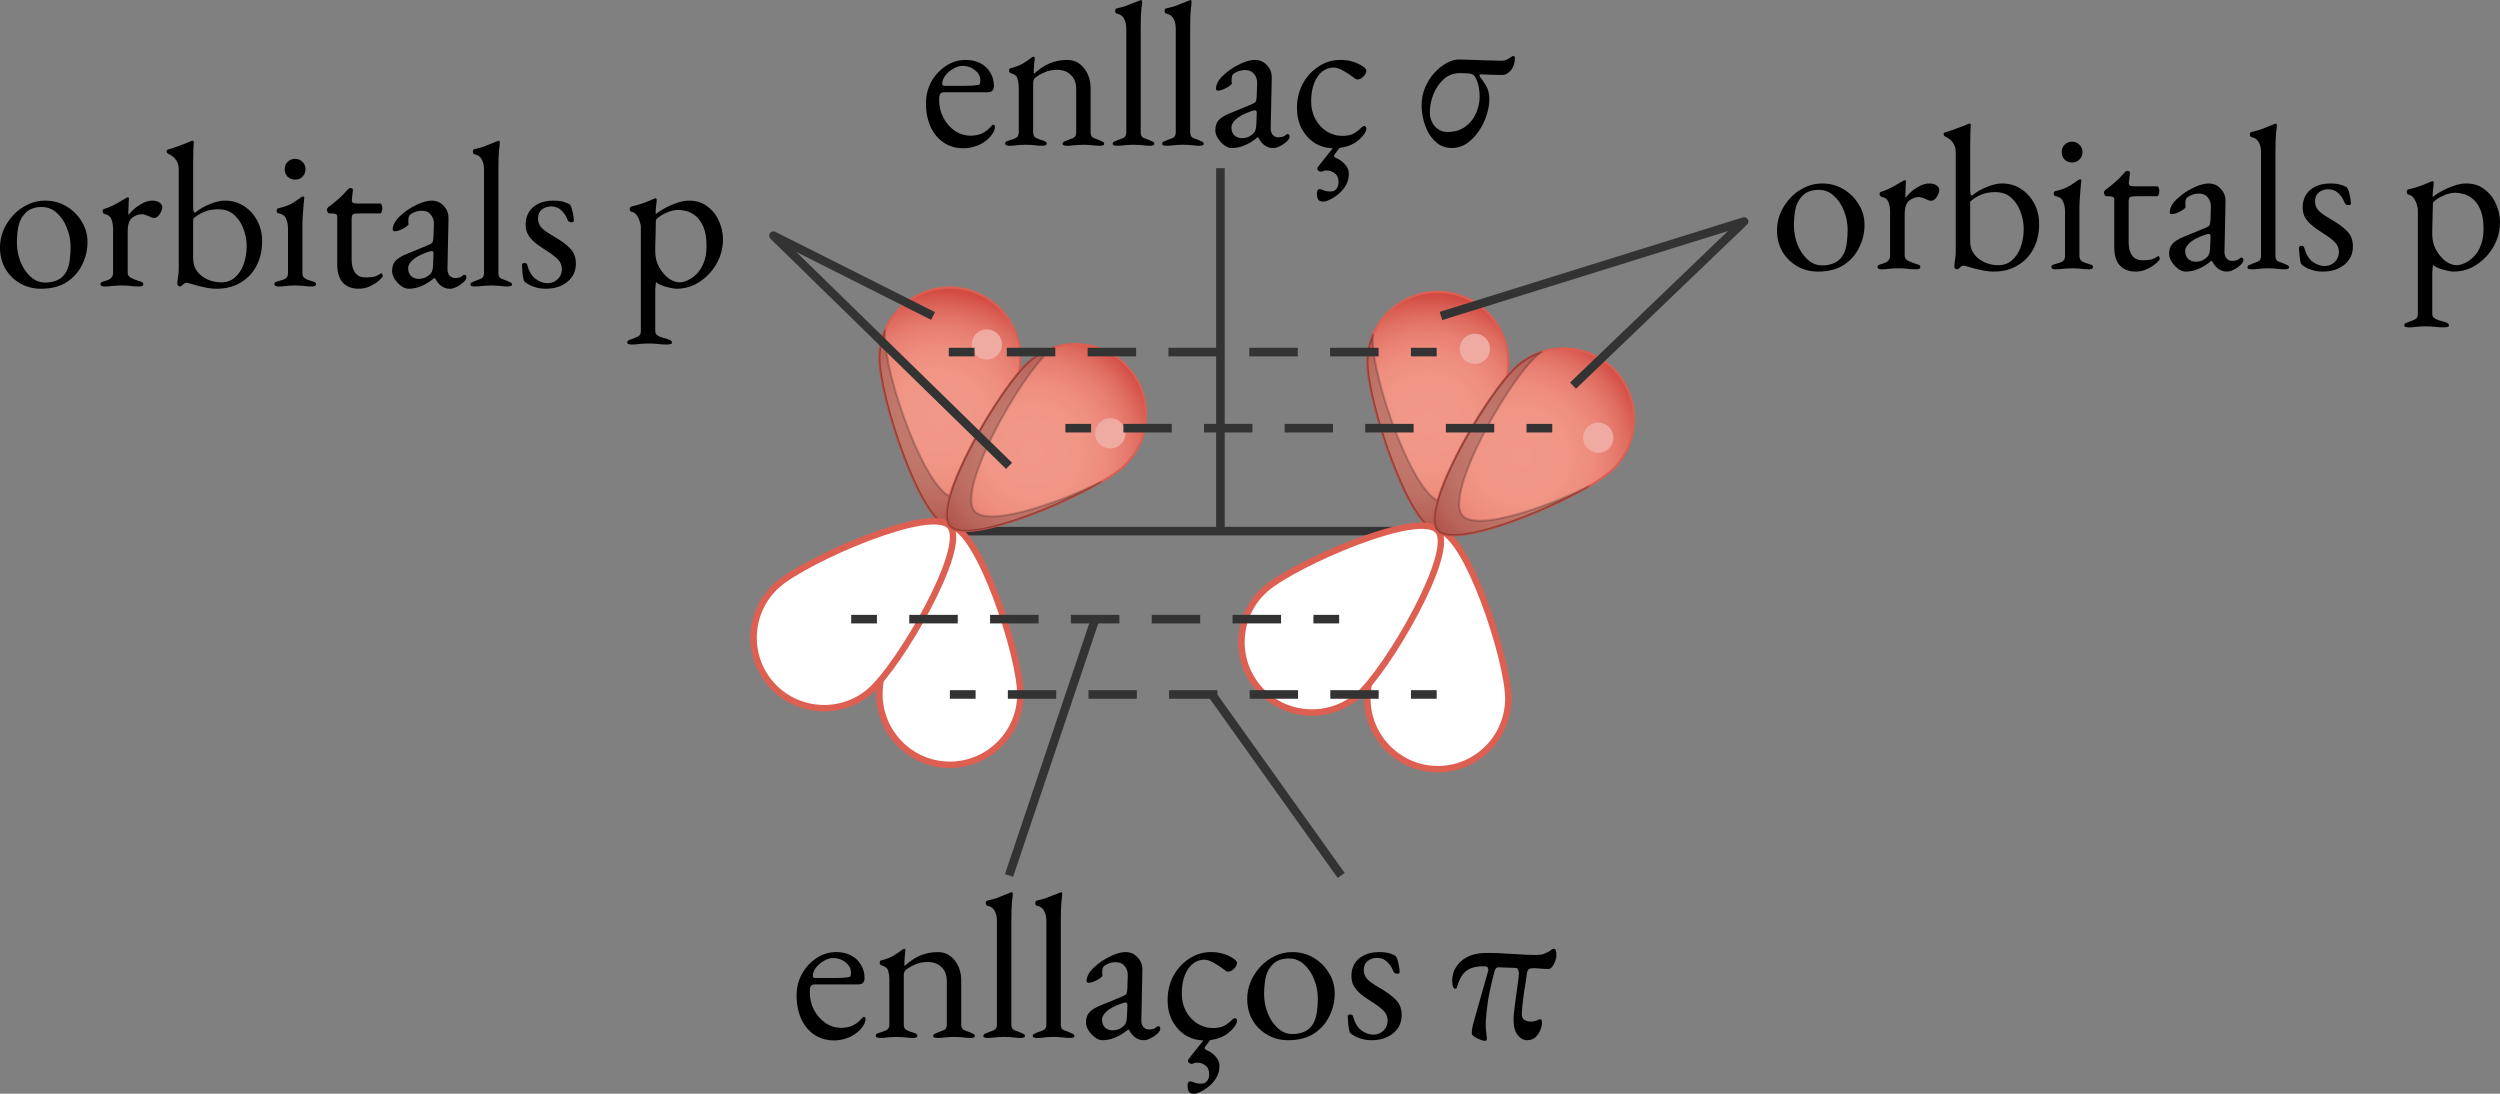 <?xml version="1.0" encoding="UTF-8" standalone="no"?>
<svg
   viewBox="0 0 291.417 127.493"
   version="1.1"
   id="svg185"
   sodipodi:docname="hibridacion-acetileno-cat.svg"
   width="291.417"
   height="127.493"
   inkscape:version="1.1 (c4e8f9e, 2021-05-24)"
   xmlns:inkscape="http://www.inkscape.org/namespaces/inkscape"
   xmlns:sodipodi="http://sodipodi.sourceforge.net/DTD/sodipodi-0.dtd"
   xmlns="http://www.w3.org/2000/svg"
   xmlns:svg="http://www.w3.org/2000/svg"
   xmlns:rdf="http://www.w3.org/1999/02/22-rdf-syntax-ns#"
   xmlns:cc="http://creativecommons.org/ns#"
   xmlns:dc="http://purl.org/dc/elements/1.1/">
  <rect x="0" y="0" width="291.417" height="127.493" fill="#808080" stroke="none"/>
  <defs
     id="defs189" />
  <sodipodi:namedview
     pagecolor="#ffffff"
     bordercolor="#666666"
     borderopacity="1"
     objecttolerance="10"
     gridtolerance="10"
     guidetolerance="10"
     inkscape:pageopacity="0"
     inkscape:pageshadow="2"
     inkscape:window-width="1920"
     inkscape:window-height="1080"
     id="namedview187"
     showgrid="false"
     fit-margin-top="0"
     fit-margin-left="0"
     fit-margin-right="0"
     fit-margin-bottom="0"
     inkscape:zoom="2.9412698"
     inkscape:cx="137.35564"
     inkscape:cy="64.25796"
     inkscape:window-x="0"
     inkscape:window-y="8"
     inkscape:window-maximized="0"
     inkscape:current-layer="svg185"
     inkscape:document-rotation="0"
     inkscape:pagecheckerboard="0" />
  <style
     id="style10">.st0,.st1,.st3{stroke-miterlimit:10}.st0{fill:none;stroke:#333}.st1,.st3{stroke-linecap:round;stroke-linejoin:round}.st1{fill:#fff;stroke:#dd5f52;stroke-width:.75}.st3{opacity:.2;stroke:#000;stroke-width:.25}.st4{fill:#efaba2}.st8,.st9{fill:none;stroke:#333;stroke-miterlimit:10;stroke-dasharray:5.638,3.759}.st9{stroke-dasharray:5.653,3.768}.st10{fill:#333}.st11{fill:none;stroke:#333;stroke-linejoin:round;stroke-miterlimit:10}</style>
  <g
     id="Art"
     transform="translate(-35.129,1.321)">
    <path
       id="Line_1_"
       class="st0"
       d="m 145.85,60.59 h 56.88" />
    <g
       id="Structure_02">
      <g
         id="Orbitals_1_">
        <path
           id="Orbital_Bottom_Right_1_"
           class="st1"
           d="m 202.8,60.52 c 3.25,0.17 8.22,15.21 8.15,19.73 -0.07,4.52 -3.83,8.16 -8.34,8.09 -4.52,-0.07 -8.16,-3.83 -8.09,-8.35 0.06,-4.51 4.95,-19.68 8.28,-19.47 z" />
        <g
           id="Orbital_Top_Left">
          <radialGradient
             id="fill_1_"
             cx="-904.87"
             cy="1621.185"
             r="14.873"
             gradientTransform="matrix(0.994,0.113,-0.113,0.994,1284.214,-1461.194)"
             gradientUnits="userSpaceOnUse">
            <stop
               offset=".005"
               stop-color="#f29888"
               id="stop14" />
            <stop
               offset=".351"
               stop-color="#f19686"
               id="stop16" />
            <stop
               offset=".548"
               stop-color="#ee8d7e"
               id="stop18" />
            <stop
               offset=".708"
               stop-color="#e87f72"
               id="stop20" />
            <stop
               offset=".848"
               stop-color="#df6c60"
               id="stop22" />
            <stop
               offset=".974"
               stop-color="#d55249"
               id="stop24" />
            <stop
               offset="1"
               stop-color="#d24c43"
               id="stop26" />
          </radialGradient>
          <path
             id="fill_13_"
             d="m 202.64,60.52 c -3.25,-0.17 -8.2,-15.21 -8.13,-19.73 0.07,-4.52 3.83,-8.16 8.34,-8.09 4.52,0.07 8.16,3.83 8.09,8.35 -0.07,4.51 -4.98,19.68 -8.3,19.47 z"
             fill="url(#fill_1_)"
             stroke="#dd5f52"
             stroke-width="0.25"
             stroke-linecap="round"
             stroke-linejoin="round"
             stroke-miterlimit="10"
             style="fill:url(#fill_1_)" />
          <path
             id="Shadow_10_"
             class="st3"
             d="m 203.27,57.21 c -3.25,-0.17 -8.2,-14.43 -8.13,-18.95 0,-0.2 0.02,-0.39 0.04,-0.58 -0.41,0.96 -0.65,2 -0.67,3.11 -0.07,4.52 4.88,19.56 8.13,19.73 2.79,0.17 6.69,-10.47 7.92,-16.57 -1.63,5.87 -4.88,13.41 -7.29,13.26 z" />
          <path
             id="Shine_11_"
             class="st4"
             d="m 205.43,38.64 c -0.39,0.89 0.01,1.93 0.9,2.32 0.89,0.39 1.93,-0.01 2.33,-0.91 0.39,-0.89 -0.01,-1.93 -0.91,-2.32 -0.89,-0.39 -1.93,0.01 -2.32,0.91 z" />
        </g>
        <path
           id="Orbital_Bottom_Left_1_"
           class="st1"
           d="m 202.77,60.57 c 2.03,2.55 -5.93,16.24 -9.36,19.19 -3.43,2.95 -8.64,2.55 -11.59,-0.88 -2.95,-3.43 -2.55,-8.64 0.88,-11.59 3.43,-2.94 18.02,-9.34 20.07,-6.72 z" />
        <g
           id="Orbital_Top_Right_1_">
          <radialGradient
             id="fill_2_"
             cx="-799.133"
             cy="1893.847"
             r="14.873"
             gradientTransform="matrix(0.575,0.818,-0.818,0.575,2221.065,-383.387)"
             gradientUnits="userSpaceOnUse">
            <stop
               offset=".005"
               stop-color="#f29888"
               id="stop34" />
            <stop
               offset=".351"
               stop-color="#f19686"
               id="stop36" />
            <stop
               offset=".548"
               stop-color="#ee8d7e"
               id="stop38" />
            <stop
               offset=".708"
               stop-color="#e87f72"
               id="stop40" />
            <stop
               offset=".848"
               stop-color="#df6c60"
               id="stop42" />
            <stop
               offset=".974"
               stop-color="#d55249"
               id="stop44" />
            <stop
               offset="1"
               stop-color="#d24c43"
               id="stop46" />
          </radialGradient>
          <path
             id="fill_17_"
             d="m 202.67,60.45 c -2.03,-2.55 5.94,-16.23 9.37,-19.18 3.43,-2.95 8.64,-2.55 11.59,0.88 2.95,3.43 2.55,8.64 -0.88,11.59 -3.43,2.95 -18.03,9.34 -20.08,6.71 z"
             fill="url(#fill_2_)"
             stroke="#dd5f52"
             stroke-width="0.25"
             stroke-linecap="round"
             stroke-linejoin="round"
             stroke-miterlimit="10"
             style="fill:url(#fill_2_)" />
          <path
             id="Shadow_14_"
             class="st3"
             d="m 205.56,58.73 c -2.03,-2.55 5.36,-15.71 8.79,-18.66 0.15,-0.13 0.3,-0.24 0.46,-0.36 -0.99,0.33 -1.93,0.84 -2.77,1.56 -3.43,2.95 -11.4,16.63 -9.37,19.18 1.72,2.2 12.27,-1.94 17.65,-5.07 -5.47,2.68 -13.27,5.26 -14.76,3.35 z" />
          <path
             id="Shine_15_"
             class="st4"
             d="m 220.89,48.02 c -0.93,0.3 -1.44,1.29 -1.14,2.22 0.3,0.93 1.29,1.44 2.22,1.14 0.93,-0.29 1.44,-1.29 1.14,-2.22 -0.3,-0.93 -1.29,-1.44 -2.22,-1.14 z" />
        </g>
      </g>
    </g>
    <g
       id="Structure_01">
      <g
         id="Orbitals">
        <path
           id="Orbital_Bottom_Right"
           class="st1"
           d="m 145.92,60.01 c 3.25,0.17 8.22,15.21 8.15,19.73 -0.07,4.52 -3.83,8.16 -8.34,8.09 -4.52,-0.07 -8.16,-3.83 -8.09,-8.35 0.06,-4.51 4.96,-19.67 8.28,-19.47 z" />
        <g
           id="Orbital_Top_Left_1_">
          <radialGradient
             id="fill_3_"
             cx="-961.755"
             cy="1621.565"
             r="14.873"
             gradientTransform="matrix(0.994,0.113,-0.113,0.994,1283.895,-1455.672)"
             gradientUnits="userSpaceOnUse">
            <stop
               offset=".005"
               stop-color="#f29888"
               id="stop56" />
            <stop
               offset=".351"
               stop-color="#f19686"
               id="stop58" />
            <stop
               offset=".548"
               stop-color="#ee8d7e"
               id="stop60" />
            <stop
               offset=".708"
               stop-color="#e87f72"
               id="stop62" />
            <stop
               offset=".848"
               stop-color="#df6c60"
               id="stop64" />
            <stop
               offset=".974"
               stop-color="#d55249"
               id="stop66" />
            <stop
               offset="1"
               stop-color="#d24c43"
               id="stop68" />
          </radialGradient>
          <path
             id="fill_21_"
             d="m 145.76,60.01 c -3.25,-0.17 -8.2,-15.21 -8.13,-19.73 0.07,-4.52 3.83,-8.16 8.34,-8.09 4.52,0.07 8.16,3.83 8.09,8.35 -0.06,4.51 -4.97,19.68 -8.3,19.47 z"
             fill="url(#fill_3_)"
             stroke="#dd5f52"
             stroke-width="0.25"
             stroke-linecap="round"
             stroke-linejoin="round"
             stroke-miterlimit="10"
             style="fill:url(#fill_3_)" />
          <path
             id="Shadow_18_"
             class="st3"
             d="m 146.39,56.7 c -3.25,-0.17 -8.2,-14.43 -8.13,-18.95 0,-0.2 0.02,-0.39 0.04,-0.58 -0.41,0.96 -0.65,2 -0.67,3.11 -0.07,4.52 4.88,19.56 8.13,19.73 2.79,0.17 6.69,-10.47 7.92,-16.57 -1.62,5.87 -4.87,13.41 -7.29,13.26 z" />
          <path
             id="Shine_21_"
             class="st4"
             d="m 148.55,38.13 c -0.39,0.89 0.01,1.93 0.9,2.32 0.89,0.39 1.93,-0.01 2.33,-0.91 0.39,-0.89 -0.01,-1.93 -0.91,-2.32 -0.89,-0.39 -1.93,0.02 -2.32,0.91 z" />
        </g>
        <path
           id="Orbital_Bottom_Left"
           class="st1"
           d="m 145.9,60.06 c 2.03,2.55 -5.93,16.24 -9.36,19.19 -3.43,2.95 -8.64,2.55 -11.59,-0.88 -2.95,-3.43 -2.55,-8.64 0.88,-11.59 3.43,-2.94 18.01,-9.34 20.07,-6.72 z" />
        <g
           id="Orbital_Top_Right">
          <radialGradient
             id="fill_4_"
             cx="-836.593"
             cy="1936.653"
             r="14.873"
             gradientTransform="matrix(0.575,0.818,-0.818,0.575,2220.748,-377.867)"
             gradientUnits="userSpaceOnUse">
            <stop
               offset=".005"
               stop-color="#f29888"
               id="stop76" />
            <stop
               offset=".351"
               stop-color="#f19686"
               id="stop78" />
            <stop
               offset=".548"
               stop-color="#ee8d7e"
               id="stop80" />
            <stop
               offset=".708"
               stop-color="#e87f72"
               id="stop82" />
            <stop
               offset=".848"
               stop-color="#df6c60"
               id="stop84" />
            <stop
               offset=".974"
               stop-color="#d55249"
               id="stop86" />
            <stop
               offset="1"
               stop-color="#d24c43"
               id="stop88" />
          </radialGradient>
          <path
             id="fill_19_"
             d="m 145.79,59.95 c -2.03,-2.55 5.94,-16.23 9.37,-19.18 3.43,-2.95 8.64,-2.55 11.59,0.88 2.95,3.43 2.55,8.64 -0.88,11.59 -3.42,2.94 -18.03,9.33 -20.08,6.71 z"
             fill="url(#fill_4_)"
             stroke="#dd5f52"
             stroke-width="0.25"
             stroke-linecap="round"
             stroke-linejoin="round"
             stroke-miterlimit="10"
             style="fill:url(#fill_4_)" />
          <path
             id="Shadow_16_"
             class="st3"
             d="m 148.69,58.22 c -2.03,-2.55 5.36,-15.71 8.79,-18.66 0.15,-0.13 0.3,-0.24 0.46,-0.36 -0.99,0.33 -1.93,0.84 -2.77,1.56 -3.43,2.95 -11.4,16.63 -9.37,19.18 1.72,2.2 12.27,-1.94 17.65,-5.07 -5.48,2.69 -13.27,5.26 -14.76,3.35 z" />
          <path
             id="Shine_19_"
             class="st4"
             d="m 164.01,47.51 c -0.93,0.3 -1.44,1.29 -1.14,2.22 0.3,0.93 1.29,1.44 2.22,1.14 0.93,-0.29 1.44,-1.29 1.14,-2.22 -0.3,-0.93 -1.29,-1.44 -2.22,-1.14 z" />
        </g>
      </g>
    </g>
    <g
       id="Dashed_Line_x5F_04">
      <g
         id="g103">
        <path
           class="st0"
           d="m 145.85,79.63 h 3"
           id="path97" />
        <path
           class="st8"
           d="m 152.61,79.63 h 45.11"
           id="path99" />
        <path
           class="st0"
           d="m 199.6,79.63 h 3"
           id="path101" />
      </g>
    </g>
    <g
       id="Dashed_Line_x5F_03">
      <g
         id="g112">
        <path
           class="st0"
           d="m 134.35,70.85 h 3"
           id="path106" />
        <path
           class="st9"
           d="m 141.12,70.85 h 45.22"
           id="path108" />
        <path
           class="st0"
           d="m 188.23,70.85 h 3"
           id="path110" />
      </g>
    </g>
    <g
       id="Dashed_Line_x5F_02">
      <g
         id="g121">
        <path
           class="st0"
           d="m 159.32,48.59 h 3"
           id="path115" />
        <path
           class="st8"
           d="m 166.08,48.59 h 45.11"
           id="path117" />
        <path
           class="st0"
           d="m 213.07,48.59 h 3"
           id="path119" />
      </g>
    </g>
    <g
       id="Dashed_Line_x5F_01">
      <g
         id="g130">
        <path
           class="st0"
           d="m 145.73,39.72 h 3"
           id="path124" />
        <path
           class="st9"
           d="m 152.49,39.72 h 45.23"
           id="path126" />
        <path
           class="st0"
           d="m 199.6,39.72 h 3"
           id="path128" />
      </g>
    </g>
  </g>
  <path
     id="Label_line_4_"
     class="st0"
     d="m 127.661,72.171 -10.04,29.88" />
  <path
     id="Label_line_3_"
     class="st0"
     d="m 141.281,80.951 15.06,21.1" />
  <path
     id="Label_line_2_"
     class="st11"
     d="m 167.971,36.831 35.33,-11.01 -19.94,19.13" />
  <path
     id="Label_line_1_"
     class="st11"
     d="m 108.761,36.831 -18.6,-9.36 27.46,26.83" />
  <path
     id="Label_line"
     class="st0"
     d="m 142.261,61.911 v -42.31" />
  <g
     aria-label="enllaç σ"
     id="text306"
     style="font-size:24px;line-height:1.25"
     transform="translate(-8.687)">
    <path
       d="m 121.016,17.28 q -1.32,0 -2.304,-0.648 -0.984,-0.648 -1.536,-1.824 -0.552,-1.2 -0.552,-2.76 0,-1.392 0.624,-2.52 0.648,-1.152 1.704,-1.848 1.056,-0.696 2.304,-0.696 0.96,0 1.704,0.384 0.744,0.384 1.152,1.08 0.432,0.672 0.432,1.56 0,0.744 -0.72,0.744 h -5.064 q -0.336,0 -0.48,0.192 -0.12,0.168 -0.12,0.696 0,1.152 0.504,2.112 0.504,0.936 1.344,1.512 0.84,0.552 1.848,0.552 0.72,0 1.296,-0.264 0.6,-0.288 1.056,-0.816 0.096,-0.12 0.144,-0.144 0.048,-0.048 0.12,-0.048 0.192,0 0.192,0.24 0,0.456 -0.432,1.008 -0.36,0.456 -0.864,0.792 -0.504,0.336 -1.104,0.504 -0.6,0.192 -1.248,0.192 z m -2.208,-7.272 h 2.184 q 0.576,0 0.984,-0.024 0.408,-0.024 0.792,-0.096 0.12,-0.024 0.144,-0.144 0.048,-0.144 0.048,-0.384 0,-0.696 -0.624,-1.176 -0.6,-0.504 -1.44,-0.504 -0.552,0 -1.104,0.336 -0.552,0.312 -0.912,0.792 -0.36,0.48 -0.36,0.96 0,0.24 0.288,0.24 z"
       style="font-family:'EB Garamond';-inkscape-font-specification:'EB Garamond'"
       id="path8678" />
    <path
       d="m 126.335,16.992 q -0.216,0 -0.36,-0.072 -0.12,-0.048 -0.12,-0.192 0,-0.192 0.144,-0.24 0.144,-0.072 0.408,-0.144 0.36,-0.096 0.696,-0.264 0.336,-0.168 0.336,-0.648 v -5.16 q 0,-0.648 -0.144,-1.104 -0.12,-0.456 -0.744,-0.624 -0.096,-0.048 -0.168,-0.096 -0.072,-0.072 -0.072,-0.216 0,-0.264 0.216,-0.288 0.84,-0.216 1.368,-0.528 0.528,-0.312 1.032,-0.696 0.072,-0.048 0.12,-0.072 0.072,-0.048 0.144,-0.048 0.048,0 0.072,0.048 0.048,0.048 0.048,0.12 0,0.168 -0.072,0.696 -0.048,0.504 -0.048,0.84 0,0.096 0,0.192 0.024,0.072 0.048,0.096 0.84,-0.792 1.776,-1.2 0.96,-0.408 2.088,-0.408 1.176,0 1.944,0.96 0.768,0.96 0.768,2.376 v 5.112 q 0,0.48 0.336,0.648 0.336,0.144 0.696,0.264 0.192,0.072 0.36,0.168 0.192,0.072 0.192,0.264 0,0.144 -0.168,0.168 -0.168,0.048 -0.312,0.048 -0.48,0 -0.744,-0.048 -0.264,-0.024 -0.504,-0.048 -0.24,-0.024 -0.672,-0.024 -0.408,0 -0.672,0.024 -0.264,0.024 -0.552,0.048 -0.264,0.048 -0.744,0.048 -0.12,0 -0.312,-0.048 -0.168,-0.024 -0.168,-0.168 0,-0.192 0.168,-0.264 0.192,-0.096 0.384,-0.168 0.36,-0.12 0.696,-0.264 0.336,-0.168 0.336,-0.648 v -5.04 q 0,-1.056 -0.6,-1.632 -0.576,-0.6 -1.56,-0.624 -0.864,0 -1.512,0.288 -0.648,0.264 -1.152,0.672 -0.096,0.096 -0.144,0.264 -0.048,0.144 -0.048,0.288 V 15.432 q 0,0.48 0.336,0.648 0.336,0.168 0.696,0.264 0.552,0.144 0.552,0.384 0,0.144 -0.12,0.192 -0.12,0.072 -0.36,0.072 -0.48,0 -0.768,-0.048 -0.264,-0.024 -0.504,-0.048 -0.24,-0.024 -0.672,-0.024 -0.408,0 -0.672,0.024 -0.24,0.024 -0.528,0.048 -0.264,0.048 -0.744,0.048 z"
       style="font-family:'EB Garamond';-inkscape-font-specification:'EB Garamond'"
       id="path8680" />
    <path
       d="m 138.871,16.992 q -0.12,0 -0.312,-0.048 -0.168,-0.024 -0.168,-0.168 0,-0.192 0.168,-0.264 0.192,-0.096 0.384,-0.168 0.36,-0.12 0.696,-0.264 0.336,-0.168 0.336,-0.648 V 3.336 q 0,-0.696 -0.264,-1.152 -0.24,-0.48 -0.84,-0.6 -0.192,-0.048 -0.192,-0.312 0,-0.24 0.168,-0.288 0.624,-0.144 1.08,-0.288 0.456,-0.168 0.84,-0.336 0.408,-0.168 0.792,-0.312 0.096,-0.048 0.144,-0.048 0.048,0 0.072,0.072 0.048,0.048 0.048,0.096 0,0.216 -0.096,0.936 -0.072,0.696 -0.072,2.328 V 15.432 q 0,0.48 0.336,0.648 0.336,0.144 0.696,0.264 0.192,0.072 0.36,0.168 0.192,0.072 0.192,0.264 0,0.144 -0.192,0.168 -0.168,0.048 -0.288,0.048 -0.456,0 -0.744,-0.048 -0.264,-0.024 -0.528,-0.048 -0.24,-0.024 -0.672,-0.024 -0.408,0 -0.672,0.024 -0.264,0.024 -0.528,0.048 -0.264,0.048 -0.744,0.048 z"
       style="font-family:'EB Garamond';-inkscape-font-specification:'EB Garamond'"
       id="path8682" />
    <path
       d="m 144.637,16.992 q -0.12,0 -0.312,-0.048 -0.168,-0.024 -0.168,-0.168 0,-0.192 0.168,-0.264 0.192,-0.096 0.384,-0.168 0.36,-0.12 0.696,-0.264 0.336,-0.168 0.336,-0.648 V 3.336 q 0,-0.696 -0.264,-1.152 -0.24,-0.48 -0.84,-0.6 -0.192,-0.048 -0.192,-0.312 0,-0.24 0.168,-0.288 0.624,-0.144 1.08,-0.288 0.456,-0.168 0.84,-0.336 0.408,-0.168 0.792,-0.312 0.096,-0.048 0.144,-0.048 0.048,0 0.072,0.072 0.048,0.048 0.048,0.096 0,0.216 -0.096,0.936 -0.072,0.696 -0.072,2.328 V 15.432 q 0,0.48 0.336,0.648 0.336,0.144 0.696,0.264 0.192,0.072 0.36,0.168 0.192,0.072 0.192,0.264 0,0.144 -0.192,0.168 -0.168,0.048 -0.288,0.048 -0.456,0 -0.744,-0.048 -0.264,-0.024 -0.528,-0.048 -0.24,-0.024 -0.672,-0.024 -0.408,0 -0.672,0.024 -0.264,0.024 -0.528,0.048 -0.264,0.048 -0.744,0.048 z"
       style="font-family:'EB Garamond';-inkscape-font-specification:'EB Garamond'"
       id="path8684" />
    <path
       d="m 152.274,17.256 q -0.432,0 -0.888,-0.336 -0.432,-0.336 -0.744,-0.816 -0.288,-0.48 -0.288,-0.912 0,-0.768 0.408,-1.2 0.408,-0.432 1.296,-0.792 l 2.448,-1.008 q 0.48,-0.192 0.552,-0.336 0.096,-0.144 0.12,-0.624 l 0.048,-1.536 q 0.024,-0.624 -0.36,-1.08 -0.36,-0.456 -1.056,-0.456 -0.36,0 -0.72,0.12 -0.36,0.12 -0.6,0.312 -0.144,0.096 -0.192,0.288 -0.048,0.192 -0.048,0.408 0,0.096 0,0.216 0.024,0.12 0.024,0.216 0,0.12 -0.312,0.336 -0.288,0.192 -0.672,0.36 -0.36,0.144 -0.6,0.144 -0.12,0 -0.192,-0.048 -0.072,-0.072 -0.072,-0.168 0,-0.384 0.24,-0.816 0.264,-0.456 0.72,-0.84 0.552,-0.504 1.2,-0.888 0.648,-0.384 1.272,-0.6 0.624,-0.216 1.104,-0.216 0.864,0 1.416,0.624 0.576,0.6 0.552,1.512 l -0.12,5.76 q -0.024,0.504 0.216,0.816 0.264,0.312 0.648,0.312 0.6,0 0.888,-0.264 0.12,-0.12 0.192,-0.12 0.12,0 0.192,0.072 0.072,0.072 0.072,0.192 0,0.264 -0.264,0.528 -0.384,0.384 -0.84,0.6 -0.432,0.24 -0.816,0.24 -1.104,0 -1.752,-1.248 h -0.072 q -0.792,0.648 -1.512,0.936 -0.72,0.312 -1.488,0.312 z m 1.128,-1.152 q 0.48,0 0.816,-0.144 0.336,-0.168 0.6,-0.432 0.12,-0.12 0.192,-0.312 0.096,-0.216 0.12,-0.672 l 0.048,-1.176 q 0.024,-0.264 -0.024,-0.384 -0.048,-0.12 -0.192,-0.12 -0.048,0 -0.168,0.024 -0.12,0.024 -0.312,0.096 -1.272,0.456 -1.776,0.96 -0.48,0.48 -0.48,0.888 0,0.624 0.36,0.96 0.384,0.312 0.816,0.312 z"
       style="font-family:'EB Garamond';-inkscape-font-specification:'EB Garamond'"
       id="path8686" />
    <path
       d="m 164.141,17.28 q -1.2,0 -2.184,-0.6 -0.96,-0.624 -1.536,-1.68 -0.552,-1.08 -0.552,-2.4 0,-1.56 0.672,-2.832 0.696,-1.272 1.848,-2.016 1.152,-0.768 2.544,-0.768 1.56,0 2.736,0.84 0.288,0.216 0.288,0.456 0,0.192 -0.168,0.432 -0.168,0.24 -0.408,0.408 -0.24,0.144 -0.456,0.144 -0.12,0 -0.24,-0.072 -0.12,-0.096 -0.264,-0.192 -0.528,-0.408 -1.176,-0.768 -0.648,-0.36 -1.08,-0.36 -1.176,0 -1.92,1.104 -0.72,1.08 -0.72,2.856 0,1.128 0.48,2.04 0.504,0.912 1.32,1.44 0.84,0.528 1.848,0.528 0.696,0 1.2,-0.216 0.504,-0.24 1.08,-0.816 0.048,-0.048 0.12,-0.072 0.072,-0.048 0.12,-0.048 0.264,0 0.264,0.336 0,0.144 -0.096,0.336 -0.072,0.168 -0.264,0.408 -0.384,0.48 -0.912,0.84 -0.528,0.336 -1.176,0.504 -0.624,0.168 -1.368,0.168 z m -1.224,6.216 q -0.384,0 -0.552,-0.216 -0.168,-0.216 -0.168,-0.768 0,-0.216 0.072,-0.336 0.096,-0.12 0.24,-0.12 0.192,0 0.456,0.12 0.264,0.144 0.816,0.144 0.48,0 0.696,-0.312 0.24,-0.312 0.24,-0.768 0,-0.696 -0.432,-1.032 -0.408,-0.336 -0.984,-0.336 -0.24,0 -0.384,0.072 -0.12,0.072 -0.24,0.072 -0.12,0 -0.288,-0.096 -0.144,-0.096 -0.144,-0.264 0,-0.096 0.12,-0.264 l 2.112,-2.664 h 0.744 l -0.912,1.2 q -0.12,0.168 -0.12,0.24 0,0.144 0.264,0.264 0.576,0.24 1.008,0.72 0.456,0.504 0.456,1.104 0,0.72 -0.336,1.32 -0.336,0.6 -0.84,1.008 -0.504,0.432 -1.008,0.672 -0.48,0.24 -0.816,0.24 z"
       style="font-family:'EB Garamond';-inkscape-font-specification:'EB Garamond'"
       id="path8688" />
    <path
       d="m 177.928,17.256 q -0.888,0 -1.56,-0.456 -0.648,-0.456 -1.104,-1.2 -0.432,-0.768 -0.648,-1.632 -0.216,-0.888 -0.216,-1.728 0,-1.08 0.408,-2.04 0.408,-0.96 1.056,-1.68 0.672,-0.744 1.416,-1.152 0.768,-0.432 1.44,-0.432 0.384,0 1.032,0.024 0.648,0.024 1.392,0.048 0.744,0.024 1.44,0.048 0.696,0.024 1.152,0.024 0.432,0 0.84,-0.264 0.408,-0.288 0.504,-0.288 0.12,0 0.144,0.072 0.048,0.048 0.048,0.144 0,0.888 -0.456,1.44 -0.456,0.552 -0.984,0.552 -0.12,0 -0.504,0 -0.36,-0.024 -0.816,-0.024 -0.432,-0.024 -0.768,-0.024 -0.336,-0.024 -0.408,-0.024 -0.072,0 -0.144,0.048 -0.048,0.048 -0.048,0.12 0.024,0.072 0.096,0.168 0.24,0.288 0.648,0.96 0.408,0.648 0.408,1.608 0,0.888 -0.336,1.896 -0.312,0.984 -0.912,1.848 -0.6,0.864 -1.392,1.416 -0.792,0.528 -1.728,0.528 z m -0.528,-1.872 q 1.224,0 2.064,-0.6 0.84,-0.6 1.272,-1.56 0.432,-0.96 0.432,-2.04 0,-0.408 -0.096,-0.984 -0.096,-0.576 -0.336,-1.056 -0.216,-0.48 -0.648,-0.552 -0.216,-0.048 -0.6,-0.048 -0.36,-0.024 -0.6,-0.024 -1.128,0 -1.92,0.72 -0.792,0.72 -1.2,1.776 -0.408,1.032 -0.408,2.064 0,0.96 0.576,1.632 0.6,0.672 1.464,0.672 z"
       style="font-family:'EB Garamond';-inkscape-font-specification:'EB Garamond'"
       id="path8690" />
  </g>
  <g
     aria-label="orbitals p"
     id="text306-3"
     style="font-size:24px;line-height:1.25"
     transform="translate(-8.687)">
    <path
       d="m 13.463,33.658 q -1.344,0 -2.424,-0.624 -1.08,-0.624 -1.728,-1.704 -0.624,-1.104 -0.624,-2.496 0,-1.008 0.384,-1.968 0.408,-0.96 1.128,-1.752 0.72,-0.792 1.68,-1.248 0.96,-0.48 2.064,-0.48 1.392,0 2.496,0.672 1.128,0.672 1.776,1.776 0.672,1.08 0.672,2.376 0,1.392 -0.624,2.64 -0.6,1.248 -1.8,2.04 -1.2,0.768 -3,0.768 z m 0.504,-0.72 q 0.816,0 1.464,-0.312 0.648,-0.312 1.008,-1.008 0.288,-0.552 0.384,-1.344 0.096,-0.792 0.096,-1.488 0,-1.152 -0.432,-2.208 -0.408,-1.08 -1.176,-1.752 -0.744,-0.696 -1.776,-0.696 -0.648,0 -1.176,0.216 -0.504,0.192 -0.936,0.744 -0.48,0.6 -0.624,1.464 -0.144,0.864 -0.144,1.728 0,1.176 0.432,2.256 0.432,1.056 1.176,1.728 0.744,0.672 1.704,0.672 z"
       style="font-family:'EB Garamond';-inkscape-font-specification:'EB Garamond'"
       id="path8659" />
    <path
       d="m 20.883,33.394 q -0.24,0 -0.36,-0.072 -0.12,-0.048 -0.12,-0.192 0,-0.192 0.144,-0.24 0.144,-0.072 0.408,-0.144 0.456,-0.12 0.672,-0.336 0.24,-0.24 0.24,-0.576 v -5.16 q 0,-0.648 -0.192,-1.128 -0.192,-0.48 -0.792,-0.6 -0.096,-0.024 -0.168,-0.12 -0.072,-0.096 -0.072,-0.192 0,-0.24 0.216,-0.288 0.624,-0.192 1.296,-0.552 0.696,-0.384 1.08,-0.624 0.144,-0.096 0.216,-0.12 0.096,-0.048 0.144,-0.048 0.12,0 0.12,0.168 0,0.072 -0.024,0.36 0,0.288 -0.024,0.672 0,0.384 -0.024,0.768 0,0.048 0.048,0.048 0.384,-0.48 0.84,-0.84 0.48,-0.36 0.96,-0.576 0.504,-0.216 0.96,-0.216 0.504,0 0.816,0.216 0.336,0.216 0.336,0.552 0,0.24 -0.144,0.528 -0.12,0.288 -0.336,0.504 -0.216,0.216 -0.456,0.216 -0.144,0 -0.312,-0.048 -0.168,-0.072 -0.36,-0.168 -0.192,-0.072 -0.384,-0.144 -0.192,-0.072 -0.384,-0.072 -0.576,0 -1.128,0.408 -0.528,0.408 -0.528,1.608 v 4.848 q 0,0.312 0.336,0.528 0.336,0.192 0.936,0.384 0.264,0.072 0.408,0.144 0.144,0.072 0.144,0.24 0,0.264 -0.48,0.264 -0.72,0 -1.104,-0.072 -0.36,-0.048 -0.984,-0.048 -0.408,0 -0.672,0.024 -0.24,0.024 -0.528,0.048 -0.264,0.048 -0.744,0.048 z"
       style="font-family:'EB Garamond';-inkscape-font-specification:'EB Garamond'"
       id="path8661" />
    <path
       d="m 33.938,33.658 q -0.528,0 -1.056,-0.096 -0.528,-0.096 -1.008,-0.216 -0.528,-0.144 -0.936,-0.264 -0.384,-0.12 -0.504,-0.12 -0.144,0 -0.288,0.096 -0.12,0.096 -0.24,0.216 -0.12,0.12 -0.216,0.12 -0.096,0 -0.216,-0.072 -0.12,-0.096 -0.12,-0.216 0,-0.216 0.072,-0.744 0.096,-0.528 0.096,-0.984 v -11.64 q 0,-0.624 -0.312,-1.08 -0.312,-0.456 -0.792,-0.672 -0.096,-0.048 -0.216,-0.12 -0.096,-0.096 -0.096,-0.24 0,-0.12 0.096,-0.168 0.096,-0.048 0.192,-0.072 0.312,-0.072 0.84,-0.264 0.552,-0.192 1.032,-0.384 0.48,-0.192 0.648,-0.264 0.144,-0.072 0.216,-0.072 0.048,0 0.096,0.048 0.048,0.048 0.048,0.12 0,0.096 -0.048,0.816 -0.024,0.696 -0.024,1.704 v 4.92 q 0,0.456 0.048,0.624 0.048,0.144 0.168,0.168 0.744,-0.624 1.728,-1.008 0.984,-0.408 1.776,-0.408 1.224,0 2.184,0.624 0.984,0.624 1.56,1.704 0.576,1.056 0.576,2.4 0,1.632 -0.672,2.904 -0.672,1.248 -1.872,1.944 -1.176,0.696 -2.76,0.696 z m 0.552,-0.744 q 0.912,0 1.56,-0.552 0.672,-0.576 1.032,-1.536 0.36,-0.984 0.36,-2.184 0,-0.936 -0.36,-1.92 -0.336,-0.984 -1.08,-1.656 -0.72,-0.672 -1.872,-0.672 -0.96,0 -1.68,0.312 -0.72,0.312 -1.248,0.792 v 4.656 q 0,0.84 0.456,1.464 0.48,0.624 1.224,0.96 0.768,0.336 1.608,0.336 z"
       style="font-family:'EB Garamond';-inkscape-font-specification:'EB Garamond'"
       id="path8663" />
    <path
       d="m 41.154,33.394 q -0.216,0 -0.36,-0.072 -0.12,-0.048 -0.12,-0.192 0,-0.192 0.168,-0.264 0.192,-0.072 0.384,-0.12 0.504,-0.12 0.768,-0.288 0.264,-0.192 0.264,-0.624 v -5.208 q 0,-0.648 -0.24,-1.152 -0.216,-0.504 -0.84,-0.6 -0.12,-0.024 -0.192,-0.096 -0.048,-0.072 -0.048,-0.216 0,-0.264 0.216,-0.288 0.96,-0.216 1.584,-0.576 0.624,-0.384 0.936,-0.624 0.216,-0.168 0.336,-0.168 0.144,0 0.144,0.12 0,0.192 -0.072,0.768 -0.048,0.552 -0.096,1.248 -0.048,0.672 -0.048,1.224 v 5.568 q 0,0.408 0.264,0.6 0.288,0.192 0.768,0.312 0.192,0.048 0.36,0.12 0.192,0.072 0.192,0.264 0,0.264 -0.48,0.264 -0.456,0 -0.744,-0.048 -0.264,-0.024 -0.528,-0.048 -0.24,-0.024 -0.672,-0.024 -0.408,0 -0.672,0.024 -0.264,0.024 -0.528,0.048 -0.264,0.048 -0.744,0.048 z m 1.92,-12.456 q -0.504,0 -0.864,-0.336 -0.336,-0.36 -0.336,-0.864 0,-0.528 0.336,-0.864 0.36,-0.36 0.864,-0.36 0.528,0 0.864,0.36 0.36,0.336 0.36,0.864 0,0.504 -0.36,0.864 -0.336,0.336 -0.864,0.336 z"
       style="font-family:'EB Garamond';-inkscape-font-specification:'EB Garamond'"
       id="path8665" />
    <path
       d="m 50.493,33.658 q -1.176,0 -1.848,-0.72 -0.648,-0.72 -0.648,-2.136 v -5.568 q 0,-0.192 -0.144,-0.264 -0.144,-0.096 -0.624,-0.096 h -0.144 q -0.12,0 -0.216,-0.144 -0.072,-0.168 -0.072,-0.336 0,-0.048 0.072,-0.144 0.072,-0.096 0.096,-0.12 0.48,-0.336 0.864,-0.672 0.408,-0.336 0.72,-0.648 0.336,-0.336 0.552,-0.6 0.12,-0.12 0.192,-0.192 0.096,-0.096 0.216,-0.096 0.12,0 0.216,0.048 0.12,0.048 0.096,0.216 l -0.12,1.08 q -0.024,0.264 0.12,0.36 0.144,0.096 0.456,0.096 h 2.736 q 0.096,0 0.168,0.168 0.072,0.144 0.072,0.36 0,0.216 -0.072,0.432 -0.072,0.192 -0.168,0.192 h -2.376 q -0.6,0 -0.792,0.096 -0.168,0.096 -0.168,0.576 v 4.728 q 0,0.96 0.408,1.512 0.408,0.552 1.176,0.552 0.696,0 1.08,-0.096 0.384,-0.12 0.696,-0.336 0.048,-0.048 0.096,-0.048 0.096,0 0.12,0.12 0.048,0.096 0.048,0.216 0,0.12 -0.408,0.48 -0.384,0.36 -1.032,0.672 -0.624,0.312 -1.368,0.312 z"
       style="font-family:'EB Garamond';-inkscape-font-specification:'EB Garamond'"
       id="path8667" />
    <path
       d="m 56.312,33.658 q -0.432,0 -0.888,-0.336 -0.432,-0.336 -0.744,-0.816 -0.288,-0.48 -0.288,-0.912 0,-0.768 0.408,-1.2 0.408,-0.432 1.296,-0.792 l 2.448,-1.008 q 0.48,-0.192 0.552,-0.336 0.096,-0.144 0.12,-0.624 l 0.048,-1.536 q 0.024,-0.624 -0.36,-1.08 -0.36,-0.456 -1.056,-0.456 -0.36,0 -0.72,0.12 -0.36,0.12 -0.6,0.312 -0.144,0.096 -0.192,0.288 -0.048,0.192 -0.048,0.408 0,0.096 0,0.216 0.024,0.12 0.024,0.216 0,0.12 -0.312,0.336 -0.288,0.192 -0.672,0.36 -0.36,0.144 -0.6,0.144 -0.12,0 -0.192,-0.048 -0.072,-0.072 -0.072,-0.168 0,-0.384 0.24,-0.816 0.264,-0.456 0.72,-0.84 0.552,-0.504 1.2,-0.888 0.648,-0.384 1.272,-0.6 0.624,-0.216 1.104,-0.216 0.864,0 1.416,0.624 0.576,0.6 0.552,1.512 l -0.12,5.76 q -0.024,0.504 0.216,0.816 0.264,0.312 0.648,0.312 0.6,0 0.888,-0.264 0.12,-0.12 0.192,-0.12 0.12,0 0.192,0.072 0.072,0.072 0.072,0.192 0,0.264 -0.264,0.528 -0.384,0.384 -0.84,0.6 -0.432,0.24 -0.816,0.24 -1.104,0 -1.752,-1.248 h -0.072 q -0.792,0.648 -1.512,0.936 -0.72,0.312 -1.488,0.312 z m 1.128,-1.152 q 0.48,0 0.816,-0.144 0.336,-0.168 0.6,-0.432 0.12,-0.12 0.192,-0.312 0.096,-0.216 0.12,-0.672 l 0.048,-1.176 q 0.024,-0.264 -0.024,-0.384 -0.048,-0.12 -0.192,-0.12 -0.048,0 -0.168,0.024 -0.12,0.024 -0.312,0.096 -1.272,0.456 -1.776,0.96 -0.48,0.48 -0.48,0.888 0,0.624 0.36,0.96 0.384,0.312 0.816,0.312 z"
       style="font-family:'EB Garamond';-inkscape-font-specification:'EB Garamond'"
       id="path8669" />
    <path
       d="m 64.002,33.394 q -0.12,0 -0.312,-0.048 -0.168,-0.024 -0.168,-0.168 0,-0.192 0.168,-0.264 0.192,-0.096 0.384,-0.168 0.36,-0.12 0.696,-0.264 0.336,-0.168 0.336,-0.648 v -12.096 q 0,-0.696 -0.264,-1.152 -0.24,-0.48 -0.84,-0.6 -0.192,-0.048 -0.192,-0.312 0,-0.24 0.168,-0.288 0.624,-0.144 1.08,-0.288 0.456,-0.168 0.84,-0.336 0.408,-0.168 0.792,-0.312 0.096,-0.048 0.144,-0.048 0.048,0 0.072,0.072 0.048,0.048 0.048,0.096 0,0.216 -0.096,0.936 -0.072,0.696 -0.072,2.328 v 12 q 0,0.48 0.336,0.648 0.336,0.144 0.696,0.264 0.192,0.072 0.36,0.168 0.192,0.072 0.192,0.264 0,0.144 -0.192,0.168 -0.168,0.048 -0.288,0.048 -0.456,0 -0.744,-0.048 -0.264,-0.024 -0.528,-0.048 -0.24,-0.024 -0.672,-0.024 -0.408,0 -0.672,0.024 -0.264,0.024 -0.528,0.048 -0.264,0.048 -0.744,0.048 z"
       style="font-family:'EB Garamond';-inkscape-font-specification:'EB Garamond'"
       id="path8671" />
    <path
       d="m 72.288,33.658 q -0.744,0 -1.392,-0.24 -0.648,-0.216 -1.104,-0.624 -0.12,-0.264 -0.192,-0.888 -0.048,-0.624 -0.072,-1.032 0,-0.216 0.312,-0.216 0.096,0 0.168,0.048 0.096,0.024 0.12,0.12 0.312,1.176 0.984,1.68 0.696,0.504 1.392,0.504 0.696,0 1.176,-0.456 0.504,-0.48 0.504,-1.176 0,-0.648 -0.432,-1.104 -0.432,-0.48 -1.512,-1.152 -0.816,-0.504 -1.32,-0.96 -0.504,-0.456 -0.744,-0.936 -0.216,-0.48 -0.216,-1.08 0,-0.768 0.36,-1.392 0.36,-0.624 1.08,-0.984 0.72,-0.384 1.8,-0.384 0.72,0 1.2,0.144 0.48,0.144 0.72,0.312 0.192,0.264 0.312,0.84 0.144,0.552 0.144,1.056 0,0.168 -0.24,0.168 -0.144,0 -0.288,-0.048 -0.12,-0.072 -0.168,-0.168 -0.312,-0.792 -0.792,-1.2 -0.456,-0.432 -1.152,-0.432 -0.6,0 -1.08,0.36 -0.456,0.36 -0.456,1.056 0,0.552 0.336,0.984 0.36,0.432 1.32,0.984 1.392,0.792 2.064,1.488 0.696,0.672 0.696,1.8 0,1.296 -0.984,2.112 -0.984,0.816 -2.544,0.816 z"
       style="font-family:'EB Garamond';-inkscape-font-specification:'EB Garamond'"
       id="path8673" />
    <path
       d="m 82.308,40.162 q -0.12,0 -0.312,-0.048 -0.192,-0.024 -0.192,-0.168 0,-0.192 0.168,-0.288 0.192,-0.072 0.384,-0.144 0.36,-0.12 0.696,-0.288 0.336,-0.144 0.336,-0.624 v -12.168 q 0,-0.192 -0.12,-0.576 -0.096,-0.384 -0.336,-0.744 -0.24,-0.36 -0.648,-0.432 -0.096,-0.024 -0.144,-0.12 -0.048,-0.096 -0.048,-0.192 0,-0.12 0.048,-0.192 0.048,-0.072 0.12,-0.096 0.912,-0.216 1.56,-0.456 0.648,-0.264 1.224,-0.504 0.024,0 0.024,0 0,-0.024 0.024,-0.024 0.048,0 0.096,0.072 0.048,0.072 0.048,0.144 0,0.216 -0.072,0.696 -0.048,0.456 -0.048,0.744 0,0.192 0.024,0.216 0.24,-0.24 0.864,-0.6 0.648,-0.384 1.464,-0.672 0.816,-0.312 1.56,-0.312 1.248,0 2.112,0.672 0.888,0.648 1.344,1.704 0.48,1.032 0.48,2.16 0,1.08 -0.408,2.112 -0.408,1.008 -1.152,1.824 -0.744,0.816 -1.728,1.32 -0.984,0.48 -2.112,0.48 -0.336,0 -0.816,-0.12 -0.456,-0.096 -0.912,-0.264 -0.432,-0.168 -0.672,-0.384 -0.024,0 -0.048,0.288 -0.024,0.264 -0.048,0.552 0,0.312 0,0.384 v 4.488 q 0,0.312 0.24,0.48 0.264,0.192 0.576,0.264 0.336,0.096 0.576,0.168 0.192,0.072 0.36,0.144 0.192,0.096 0.192,0.288 0,0.144 -0.192,0.168 -0.192,0.048 -0.336,0.048 -0.696,0 -1.176,-0.072 -0.456,-0.048 -1.08,-0.048 -0.408,0 -0.672,0.024 -0.24,0.024 -0.504,0.048 -0.264,0.048 -0.744,0.048 z m 5.616,-7.248 q 0.36,0 0.864,-0.216 0.528,-0.216 1.032,-0.696 0.528,-0.48 0.864,-1.296 0.36,-0.816 0.36,-2.016 0,-1.392 -0.36,-2.232 -0.36,-0.84 -0.888,-1.272 -0.528,-0.432 -1.08,-0.576 -0.552,-0.144 -0.936,-0.144 -0.576,0 -1.2,0.24 -0.6,0.24 -1.032,0.552 -0.408,0.288 -0.408,0.456 0,0.528 -0.024,1.08 0,0.528 -0.024,1.032 0,0.504 -0.024,0.912 0,0.384 0,0.6 0,0.96 0.432,1.776 0.456,0.816 1.104,1.32 0.672,0.48 1.32,0.48 z"
       style="font-family:'EB Garamond';-inkscape-font-specification:'EB Garamond'"
       id="path8675" />
  </g>
  <g
     aria-label="orbitals p"
     id="text306-3-5"
     style="font-size:24px;line-height:1.25"
     transform="translate(-8.687)">
    <path
       d="m 220.605,31.658 q -1.344,0 -2.424,-0.624 -1.08,-0.624 -1.728,-1.704 -0.624,-1.104 -0.624,-2.496 0,-1.008 0.384,-1.968 0.408,-0.96 1.128,-1.752 0.72,-0.792 1.68,-1.248 0.96,-0.48 2.064,-0.48 1.392,0 2.496,0.672 1.128,0.672 1.776,1.776 0.672,1.08 0.672,2.376 0,1.392 -0.624,2.64 -0.6,1.248 -1.8,2.04 -1.2,0.768 -3,0.768 z m 0.504,-0.72 q 0.816,0 1.464,-0.312 0.648,-0.312 1.008,-1.008 0.288,-0.552 0.384,-1.344 0.096,-0.792 0.096,-1.488 0,-1.152 -0.432,-2.208 -0.408,-1.08 -1.176,-1.752 -0.744,-0.696 -1.776,-0.696 -0.648,0 -1.176,0.216 -0.504,0.192 -0.936,0.744 -0.48,0.6 -0.624,1.464 -0.144,0.864 -0.144,1.728 0,1.176 0.432,2.256 0.432,1.056 1.176,1.728 0.744,0.672 1.704,0.672 z"
       style="font-family:'EB Garamond';-inkscape-font-specification:'EB Garamond'"
       id="path8693" />
    <path
       d="m 228.024,31.394 q -0.24,0 -0.36,-0.072 -0.12,-0.048 -0.12,-0.192 0,-0.192 0.144,-0.24 0.144,-0.072 0.408,-0.144 0.456,-0.12 0.672,-0.336 0.24,-0.24 0.24,-0.576 v -5.16 q 0,-0.648 -0.192,-1.128 -0.192,-0.48 -0.792,-0.6 -0.096,-0.024 -0.168,-0.12 -0.072,-0.096 -0.072,-0.192 0,-0.24 0.216,-0.288 0.624,-0.192 1.296,-0.552 0.696,-0.384 1.08,-0.624 0.144,-0.096 0.216,-0.12 0.096,-0.048 0.144,-0.048 0.12,0 0.12,0.168 0,0.072 -0.024,0.36 0,0.288 -0.024,0.672 0,0.384 -0.024,0.768 0,0.048 0.048,0.048 0.384,-0.48 0.84,-0.84 0.48,-0.36 0.96,-0.576 0.504,-0.216 0.96,-0.216 0.504,0 0.816,0.216 0.336,0.216 0.336,0.552 0,0.24 -0.144,0.528 -0.12,0.288 -0.336,0.504 -0.216,0.216 -0.456,0.216 -0.144,0 -0.312,-0.048 -0.168,-0.072 -0.36,-0.168 -0.192,-0.072 -0.384,-0.144 -0.192,-0.072 -0.384,-0.072 -0.576,0 -1.128,0.408 -0.528,0.408 -0.528,1.608 v 4.848 q 0,0.312 0.336,0.528 0.336,0.192 0.936,0.384 0.264,0.072 0.408,0.144 0.144,0.072 0.144,0.24 0,0.264 -0.48,0.264 -0.72,0 -1.104,-0.072 -0.36,-0.048 -0.984,-0.048 -0.408,0 -0.672,0.024 -0.24,0.024 -0.528,0.048 -0.264,0.048 -0.744,0.048 z"
       style="font-family:'EB Garamond';-inkscape-font-specification:'EB Garamond'"
       id="path8695" />
    <path
       d="m 241.08,31.658 q -0.528,0 -1.056,-0.096 -0.528,-0.096 -1.008,-0.216 -0.528,-0.144 -0.936,-0.264 -0.384,-0.12 -0.504,-0.12 -0.144,0 -0.288,0.096 -0.12,0.096 -0.24,0.216 -0.12,0.12 -0.216,0.12 -0.096,0 -0.216,-0.072 -0.12,-0.096 -0.12,-0.216 0,-0.216 0.072,-0.744 0.096,-0.528 0.096,-0.984 v -11.64 q 0,-0.624 -0.312,-1.08 -0.312,-0.456 -0.792,-0.672 -0.096,-0.048 -0.216,-0.12 -0.096,-0.096 -0.096,-0.24 0,-0.12 0.096,-0.168 0.096,-0.048 0.192,-0.072 0.312,-0.072 0.84,-0.264 0.552,-0.192 1.032,-0.384 0.48,-0.192 0.648,-0.264 0.144,-0.072 0.216,-0.072 0.048,0 0.096,0.048 0.048,0.048 0.048,0.12 0,0.096 -0.048,0.816 -0.024,0.696 -0.024,1.704 v 4.92 q 0,0.456 0.048,0.624 0.048,0.144 0.168,0.168 0.744,-0.624 1.728,-1.008 0.984,-0.408 1.776,-0.408 1.224,0 2.184,0.624 0.984,0.624 1.56,1.704 0.576,1.056 0.576,2.4 0,1.632 -0.672,2.904 -0.672,1.248 -1.872,1.944 -1.176,0.696 -2.76,0.696 z m 0.552,-0.744 q 0.912,0 1.56,-0.552 0.672,-0.576 1.032,-1.536 0.36,-0.984 0.36,-2.184 0,-0.936 -0.36,-1.92 -0.336,-0.984 -1.08,-1.656 -0.72,-0.672 -1.872,-0.672 -0.96,0 -1.68,0.312 -0.72,0.312 -1.248,0.792 v 4.656 q 0,0.84 0.456,1.464 0.48,0.624 1.224,0.96 0.768,0.336 1.608,0.336 z"
       style="font-family:'EB Garamond';-inkscape-font-specification:'EB Garamond'"
       id="path8697" />
    <path
       d="m 248.295,31.394 q -0.216,0 -0.36,-0.072 -0.12,-0.048 -0.12,-0.192 0,-0.192 0.168,-0.264 0.192,-0.072 0.384,-0.12 0.504,-0.12 0.768,-0.288 0.264,-0.192 0.264,-0.624 v -5.208 q 0,-0.648 -0.24,-1.152 -0.216,-0.504 -0.84,-0.6 -0.12,-0.024 -0.192,-0.096 -0.048,-0.072 -0.048,-0.216 0,-0.264 0.216,-0.288 0.96,-0.216 1.584,-0.576 0.624,-0.384 0.936,-0.624 0.216,-0.168 0.336,-0.168 0.144,0 0.144,0.12 0,0.192 -0.072,0.768 -0.048,0.552 -0.096,1.248 -0.048,0.672 -0.048,1.224 v 5.568 q 0,0.408 0.264,0.6 0.288,0.192 0.768,0.312 0.192,0.048 0.36,0.12 0.192,0.072 0.192,0.264 0,0.264 -0.48,0.264 -0.456,0 -0.744,-0.048 -0.264,-0.024 -0.528,-0.048 -0.24,-0.024 -0.672,-0.024 -0.408,0 -0.672,0.024 -0.264,0.024 -0.528,0.048 -0.264,0.048 -0.744,0.048 z m 1.92,-12.456 q -0.504,0 -0.864,-0.336 -0.336,-0.36 -0.336,-0.864 0,-0.528 0.336,-0.864 0.36,-0.36 0.864,-0.36 0.528,0 0.864,0.36 0.36,0.336 0.36,0.864 0,0.504 -0.36,0.864 -0.336,0.336 -0.864,0.336 z"
       style="font-family:'EB Garamond';-inkscape-font-specification:'EB Garamond'"
       id="path8699" />
    <path
       d="m 257.634,31.658 q -1.176,0 -1.848,-0.72 -0.648,-0.72 -0.648,-2.136 v -5.568 q 0,-0.192 -0.144,-0.264 -0.144,-0.096 -0.624,-0.096 h -0.144 q -0.12,0 -0.216,-0.144 -0.072,-0.168 -0.072,-0.336 0,-0.048 0.072,-0.144 0.072,-0.096 0.096,-0.12 0.48,-0.336 0.864,-0.672 0.408,-0.336 0.72,-0.648 0.336,-0.336 0.552,-0.6 0.12,-0.12 0.192,-0.192 0.096,-0.096 0.216,-0.096 0.12,0 0.216,0.048 0.12,0.048 0.096,0.216 l -0.12,1.08 q -0.024,0.264 0.12,0.36 0.144,0.096 0.456,0.096 h 2.736 q 0.096,0 0.168,0.168 0.072,0.144 0.072,0.36 0,0.216 -0.072,0.432 -0.072,0.192 -0.168,0.192 h -2.376 q -0.6,0 -0.792,0.096 -0.168,0.096 -0.168,0.576 v 4.728 q 0,0.96 0.408,1.512 0.408,0.552 1.176,0.552 0.696,0 1.08,-0.096 0.384,-0.12 0.696,-0.336 0.048,-0.048 0.096,-0.048 0.096,0 0.12,0.12 0.048,0.096 0.048,0.216 0,0.12 -0.408,0.48 -0.384,0.36 -1.032,0.672 -0.624,0.312 -1.368,0.312 z"
       style="font-family:'EB Garamond';-inkscape-font-specification:'EB Garamond'"
       id="path8701" />
    <path
       d="m 263.453,31.658 q -0.432,0 -0.888,-0.336 -0.432,-0.336 -0.744,-0.816 -0.288,-0.48 -0.288,-0.912 0,-0.768 0.408,-1.2 0.408,-0.432 1.296,-0.792 l 2.448,-1.008 q 0.48,-0.192 0.552,-0.336 0.096,-0.144 0.12,-0.624 l 0.048,-1.536 q 0.024,-0.624 -0.36,-1.08 -0.36,-0.456 -1.056,-0.456 -0.36,0 -0.72,0.12 -0.36,0.12 -0.6,0.312 -0.144,0.096 -0.192,0.288 -0.048,0.192 -0.048,0.408 0,0.096 0,0.216 0.024,0.12 0.024,0.216 0,0.12 -0.312,0.336 -0.288,0.192 -0.672,0.36 -0.36,0.144 -0.6,0.144 -0.12,0 -0.192,-0.048 -0.072,-0.072 -0.072,-0.168 0,-0.384 0.24,-0.816 0.264,-0.456 0.72,-0.84 0.552,-0.504 1.2,-0.888 0.648,-0.384 1.272,-0.6 0.624,-0.216 1.104,-0.216 0.864,0 1.416,0.624 0.576,0.6 0.552,1.512 l -0.12,5.76 q -0.024,0.504 0.216,0.816 0.264,0.312 0.648,0.312 0.6,0 0.888,-0.264 0.12,-0.12 0.192,-0.12 0.12,0 0.192,0.072 0.072,0.072 0.072,0.192 0,0.264 -0.264,0.528 -0.384,0.384 -0.84,0.6 -0.432,0.24 -0.816,0.24 -1.104,0 -1.752,-1.248 h -0.072 q -0.792,0.648 -1.512,0.936 -0.72,0.312 -1.488,0.312 z m 1.128,-1.152 q 0.48,0 0.816,-0.144 0.336,-0.168 0.6,-0.432 0.12,-0.12 0.192,-0.312 0.096,-0.216 0.12,-0.672 l 0.048,-1.176 q 0.024,-0.264 -0.024,-0.384 -0.048,-0.12 -0.192,-0.12 -0.048,0 -0.168,0.024 -0.12,0.024 -0.312,0.096 -1.272,0.456 -1.776,0.96 -0.48,0.48 -0.48,0.888 0,0.624 0.36,0.96 0.384,0.312 0.816,0.312 z"
       style="font-family:'EB Garamond';-inkscape-font-specification:'EB Garamond'"
       id="path8703" />
    <path
       d="m 271.144,31.394 q -0.12,0 -0.312,-0.048 -0.168,-0.024 -0.168,-0.168 0,-0.192 0.168,-0.264 0.192,-0.096 0.384,-0.168 0.36,-0.12 0.696,-0.264 0.336,-0.168 0.336,-0.648 v -12.096 q 0,-0.696 -0.264,-1.152 -0.24,-0.48 -0.84,-0.6 -0.192,-0.048 -0.192,-0.312 0,-0.24 0.168,-0.288 0.624,-0.144 1.08,-0.288 0.456,-0.168 0.84,-0.336 0.408,-0.168 0.792,-0.312 0.096,-0.048 0.144,-0.048 0.048,0 0.072,0.072 0.048,0.048 0.048,0.096 0,0.216 -0.096,0.936 -0.072,0.696 -0.072,2.328 v 12 q 0,0.48 0.336,0.648 0.336,0.144 0.696,0.264 0.192,0.072 0.36,0.168 0.192,0.072 0.192,0.264 0,0.144 -0.192,0.168 -0.168,0.048 -0.288,0.048 -0.456,0 -0.744,-0.048 -0.264,-0.024 -0.528,-0.048 -0.24,-0.024 -0.672,-0.024 -0.408,0 -0.672,0.024 -0.264,0.024 -0.528,0.048 -0.264,0.048 -0.744,0.048 z"
       style="font-family:'EB Garamond';-inkscape-font-specification:'EB Garamond'"
       id="path8705" />
    <path
       d="m 279.429,31.658 q -0.744,0 -1.392,-0.24 -0.648,-0.216 -1.104,-0.624 -0.12,-0.264 -0.192,-0.888 -0.048,-0.624 -0.072,-1.032 0,-0.216 0.312,-0.216 0.096,0 0.168,0.048 0.096,0.024 0.12,0.12 0.312,1.176 0.984,1.68 0.696,0.504 1.392,0.504 0.696,0 1.176,-0.456 0.504,-0.48 0.504,-1.176 0,-0.648 -0.432,-1.104 -0.432,-0.48 -1.512,-1.152 -0.816,-0.504 -1.32,-0.96 -0.504,-0.456 -0.744,-0.936 -0.216,-0.48 -0.216,-1.08 0,-0.768 0.36,-1.392 0.36,-0.624 1.08,-0.984 0.72,-0.384 1.8,-0.384 0.72,0 1.2,0.144 0.48,0.144 0.72,0.312 0.192,0.264 0.312,0.84 0.144,0.552 0.144,1.056 0,0.168 -0.24,0.168 -0.144,0 -0.288,-0.048 -0.12,-0.072 -0.168,-0.168 -0.312,-0.792 -0.792,-1.2 -0.456,-0.432 -1.152,-0.432 -0.6,0 -1.08,0.36 -0.456,0.36 -0.456,1.056 0,0.552 0.336,0.984 0.36,0.432 1.32,0.984 1.392,0.792 2.064,1.488 0.696,0.672 0.696,1.8 0,1.296 -0.984,2.112 -0.984,0.816 -2.544,0.816 z"
       style="font-family:'EB Garamond';-inkscape-font-specification:'EB Garamond'"
       id="path8707" />
    <path
       d="m 289.449,38.162 q -0.12,0 -0.312,-0.048 -0.192,-0.024 -0.192,-0.168 0,-0.192 0.168,-0.288 0.192,-0.072 0.384,-0.144 0.36,-0.12 0.696,-0.288 0.336,-0.144 0.336,-0.624 v -12.168 q 0,-0.192 -0.12,-0.576 -0.096,-0.384 -0.336,-0.744 -0.24,-0.36 -0.648,-0.432 -0.096,-0.024 -0.144,-0.12 -0.048,-0.096 -0.048,-0.192 0,-0.12 0.048,-0.192 0.048,-0.072 0.12,-0.096 0.912,-0.216 1.56,-0.456 0.648,-0.264 1.224,-0.504 0.024,0 0.024,0 0,-0.024 0.024,-0.024 0.048,0 0.096,0.072 0.048,0.072 0.048,0.144 0,0.216 -0.072,0.696 -0.048,0.456 -0.048,0.744 0,0.192 0.024,0.216 0.24,-0.24 0.864,-0.6 0.648,-0.384 1.464,-0.672 0.816,-0.312 1.56,-0.312 1.248,0 2.112,0.672 0.888,0.648 1.344,1.704 0.48,1.032 0.48,2.16 0,1.08 -0.408,2.112 -0.408,1.008 -1.152,1.824 -0.744,0.816 -1.728,1.32 -0.984,0.48 -2.112,0.48 -0.336,0 -0.816,-0.12 -0.456,-0.096 -0.912,-0.264 -0.432,-0.168 -0.672,-0.384 -0.024,0 -0.048,0.288 -0.024,0.264 -0.048,0.552 0,0.312 0,0.384 v 4.488 q 0,0.312 0.24,0.48 0.264,0.192 0.576,0.264 0.336,0.096 0.576,0.168 0.192,0.072 0.36,0.144 0.192,0.096 0.192,0.288 0,0.144 -0.192,0.168 -0.192,0.048 -0.336,0.048 -0.696,0 -1.176,-0.072 -0.456,-0.048 -1.08,-0.048 -0.408,0 -0.672,0.024 -0.24,0.024 -0.504,0.048 -0.264,0.048 -0.744,0.048 z m 5.616,-7.248 q 0.36,0 0.864,-0.216 0.528,-0.216 1.032,-0.696 0.528,-0.48 0.864,-1.296 0.36,-0.816 0.36,-2.016 0,-1.392 -0.36,-2.232 -0.36,-0.84 -0.888,-1.272 -0.528,-0.432 -1.08,-0.576 -0.552,-0.144 -0.936,-0.144 -0.576,0 -1.2,0.24 -0.6,0.24 -1.032,0.552 -0.408,0.288 -0.408,0.456 0,0.528 -0.024,1.08 0,0.528 -0.024,1.032 0,0.504 -0.024,0.912 0,0.384 0,0.6 0,0.96 0.432,1.776 0.456,0.816 1.104,1.32 0.672,0.48 1.32,0.48 z"
       style="font-family:'EB Garamond';-inkscape-font-specification:'EB Garamond'"
       id="path8709" />
  </g>
  <g
     aria-label="enllaços π"
     id="text306-8"
     style="font-size:24px;line-height:1.25"
     transform="translate(-8.687)">
    <path
       d="m 105.936,121.277 q -1.32,0 -2.304,-0.648 -0.984,-0.648 -1.536,-1.824 -0.552,-1.2 -0.552,-2.76 0,-1.392 0.624,-2.52 0.648,-1.152 1.704,-1.848 1.056,-0.696 2.304,-0.696 0.96,0 1.704,0.384 0.744,0.384 1.152,1.08 0.432,0.672 0.432,1.56 0,0.744 -0.72,0.744 h -5.064 q -0.336,0 -0.48,0.192 -0.12,0.168 -0.12,0.696 0,1.152 0.504,2.112 0.504,0.936 1.344,1.512 0.84,0.552 1.848,0.552 0.72,0 1.296,-0.264 0.6,-0.288 1.056,-0.816 0.096,-0.12 0.144,-0.144 0.048,-0.048 0.12,-0.048 0.192,0 0.192,0.24 0,0.456 -0.432,1.008 -0.36,0.456 -0.864,0.792 -0.504,0.336 -1.104,0.504 -0.6,0.192 -1.248,0.192 z m -2.208,-7.272 h 2.184 q 0.576,0 0.984,-0.024 0.408,-0.024 0.792,-0.096 0.12,-0.024 0.144,-0.144 0.048,-0.144 0.048,-0.384 0,-0.696 -0.624,-1.176 -0.6,-0.504 -1.44,-0.504 -0.552,0 -1.104,0.336 -0.552,0.312 -0.912,0.792 -0.36,0.48 -0.36,0.96 0,0.24 0.288,0.24 z"
       style="font-family:'EB Garamond';-inkscape-font-specification:'EB Garamond'"
       id="path8712" />
    <path
       d="m 111.255,120.989 q -0.216,0 -0.36,-0.072 -0.12,-0.048 -0.12,-0.192 0,-0.192 0.144,-0.24 0.144,-0.072 0.408,-0.144 0.36,-0.096 0.696,-0.264 0.336,-0.168 0.336,-0.648 v -5.16 q 0,-0.648 -0.144,-1.104 -0.12,-0.456 -0.744,-0.624 -0.096,-0.048 -0.168,-0.096 -0.072,-0.072 -0.072,-0.216 0,-0.264 0.216,-0.288 0.84,-0.216 1.368,-0.528 0.528,-0.312 1.032,-0.696 0.072,-0.048 0.12,-0.072 0.072,-0.048 0.144,-0.048 0.048,0 0.072,0.048 0.048,0.048 0.048,0.12 0,0.168 -0.072,0.696 -0.048,0.504 -0.048,0.84 0,0.096 0,0.192 0.024,0.072 0.048,0.096 0.84,-0.792 1.776,-1.2 0.96,-0.408 2.088,-0.408 1.176,0 1.944,0.96 0.768,0.96 0.768,2.376 v 5.112 q 0,0.48 0.336,0.648 0.336,0.144 0.696,0.264 0.192,0.072 0.36,0.168 0.192,0.072 0.192,0.264 0,0.144 -0.168,0.168 -0.168,0.048 -0.312,0.048 -0.48,0 -0.744,-0.048 -0.264,-0.024 -0.504,-0.048 -0.24,-0.024 -0.672,-0.024 -0.408,0 -0.672,0.024 -0.264,0.024 -0.552,0.048 -0.264,0.048 -0.744,0.048 -0.12,0 -0.312,-0.048 -0.168,-0.024 -0.168,-0.168 0,-0.192 0.168,-0.264 0.192,-0.096 0.384,-0.168 0.36,-0.12 0.696,-0.264 0.336,-0.168 0.336,-0.648 v -5.04 q 0,-1.056 -0.6,-1.632 -0.576,-0.6 -1.56,-0.624 -0.864,0 -1.512,0.288 -0.648,0.264 -1.152,0.672 -0.096,0.096 -0.144,0.264 -0.048,0.144 -0.048,0.288 v 5.784 q 0,0.48 0.336,0.648 0.336,0.168 0.696,0.264 0.552,0.144 0.552,0.384 0,0.144 -0.12,0.192 -0.12,0.072 -0.36,0.072 -0.48,0 -0.768,-0.048 -0.264,-0.024 -0.504,-0.048 -0.24,-0.024 -0.672,-0.024 -0.408,0 -0.672,0.024 -0.24,0.024 -0.528,0.048 -0.264,0.048 -0.744,0.048 z"
       style="font-family:'EB Garamond';-inkscape-font-specification:'EB Garamond'"
       id="path8714" />
    <path
       d="m 123.792,120.989 q -0.12,0 -0.312,-0.048 -0.168,-0.024 -0.168,-0.168 0,-0.192 0.168,-0.264 0.192,-0.096 0.384,-0.168 0.36,-0.12 0.696,-0.264 0.336,-0.168 0.336,-0.648 v -12.096 q 0,-0.696 -0.264,-1.152 -0.24,-0.48 -0.84,-0.6 -0.192,-0.048 -0.192,-0.312 0,-0.24 0.168,-0.288 0.624,-0.144 1.08,-0.288 0.456,-0.168 0.84,-0.336 0.408,-0.168 0.792,-0.312 0.096,-0.048 0.144,-0.048 0.048,0 0.072,0.072 0.048,0.048 0.048,0.096 0,0.216 -0.096,0.936 -0.072,0.696 -0.072,2.328 v 12 q 0,0.48 0.336,0.648 0.336,0.144 0.696,0.264 0.192,0.072 0.36,0.168 0.192,0.072 0.192,0.264 0,0.144 -0.192,0.168 -0.168,0.048 -0.288,0.048 -0.456,0 -0.744,-0.048 -0.264,-0.024 -0.528,-0.048 -0.24,-0.024 -0.672,-0.024 -0.408,0 -0.672,0.024 -0.264,0.024 -0.528,0.048 -0.264,0.048 -0.744,0.048 z"
       style="font-family:'EB Garamond';-inkscape-font-specification:'EB Garamond'"
       id="path8716" />
    <path
       d="m 129.557,120.989 q -0.12,0 -0.312,-0.048 -0.168,-0.024 -0.168,-0.168 0,-0.192 0.168,-0.264 0.192,-0.096 0.384,-0.168 0.36,-0.12 0.696,-0.264 0.336,-0.168 0.336,-0.648 v -12.096 q 0,-0.696 -0.264,-1.152 -0.24,-0.48 -0.84,-0.6 -0.192,-0.048 -0.192,-0.312 0,-0.24 0.168,-0.288 0.624,-0.144 1.08,-0.288 0.456,-0.168 0.84,-0.336 0.408,-0.168 0.792,-0.312 0.096,-0.048 0.144,-0.048 0.048,0 0.072,0.072 0.048,0.048 0.048,0.096 0,0.216 -0.096,0.936 -0.072,0.696 -0.072,2.328 v 12 q 0,0.48 0.336,0.648 0.336,0.144 0.696,0.264 0.192,0.072 0.36,0.168 0.192,0.072 0.192,0.264 0,0.144 -0.192,0.168 -0.168,0.048 -0.288,0.048 -0.456,0 -0.744,-0.048 -0.264,-0.024 -0.528,-0.048 -0.24,-0.024 -0.672,-0.024 -0.408,0 -0.672,0.024 -0.264,0.024 -0.528,0.048 -0.264,0.048 -0.744,0.048 z"
       style="font-family:'EB Garamond';-inkscape-font-specification:'EB Garamond'"
       id="path8718" />
    <path
       d="m 137.195,121.253 q -0.432,0 -0.888,-0.336 -0.432,-0.336 -0.744,-0.816 -0.288,-0.48 -0.288,-0.912 0,-0.768 0.408,-1.2 0.408,-0.432 1.296,-0.792 l 2.448,-1.008 q 0.48,-0.192 0.552,-0.336 0.096,-0.144 0.12,-0.624 l 0.048,-1.536 q 0.024,-0.624 -0.36,-1.08 -0.36,-0.456 -1.056,-0.456 -0.36,0 -0.72,0.12 -0.36,0.12 -0.6,0.312 -0.144,0.096 -0.192,0.288 -0.048,0.192 -0.048,0.408 0,0.096 0,0.216 0.024,0.12 0.024,0.216 0,0.12 -0.312,0.336 -0.288,0.192 -0.672,0.36 -0.36,0.144 -0.6,0.144 -0.12,0 -0.192,-0.048 -0.072,-0.072 -0.072,-0.168 0,-0.384 0.24,-0.816 0.264,-0.456 0.72,-0.84 0.552,-0.504 1.2,-0.888 0.648,-0.384 1.272,-0.6 0.624,-0.216 1.104,-0.216 0.864,0 1.416,0.624 0.576,0.6 0.552,1.512 l -0.12,5.76 q -0.024,0.504 0.216,0.816 0.264,0.312 0.648,0.312 0.6,0 0.888,-0.264 0.12,-0.12 0.192,-0.12 0.12,0 0.192,0.072 0.072,0.072 0.072,0.192 0,0.264 -0.264,0.528 -0.384,0.384 -0.84,0.6 -0.432,0.24 -0.816,0.24 -1.104,0 -1.752,-1.248 h -0.072 q -0.792,0.648 -1.512,0.936 -0.72,0.312 -1.488,0.312 z m 1.128,-1.152 q 0.48,0 0.816,-0.144 0.336,-0.168 0.6,-0.432 0.12,-0.12 0.192,-0.312 0.096,-0.216 0.12,-0.672 l 0.048,-1.176 q 0.024,-0.264 -0.024,-0.384 -0.048,-0.12 -0.192,-0.12 -0.048,0 -0.168,0.024 -0.12,0.024 -0.312,0.096 -1.272,0.456 -1.776,0.96 -0.48,0.48 -0.48,0.888 0,0.624 0.36,0.96 0.384,0.312 0.816,0.312 z"
       style="font-family:'EB Garamond';-inkscape-font-specification:'EB Garamond'"
       id="path8720" />
    <path
       d="m 149.061,121.277 q -1.2,0 -2.184,-0.6 -0.96,-0.624 -1.536,-1.68 -0.552,-1.08 -0.552,-2.4 0,-1.56 0.672,-2.832 0.696,-1.272 1.848,-2.016 1.152,-0.768 2.544,-0.768 1.56,0 2.736,0.84 0.288,0.216 0.288,0.456 0,0.192 -0.168,0.432 -0.168,0.24 -0.408,0.408 -0.24,0.144 -0.456,0.144 -0.12,0 -0.24,-0.072 -0.12,-0.096 -0.264,-0.192 -0.528,-0.408 -1.176,-0.768 -0.648,-0.36 -1.08,-0.36 -1.176,0 -1.92,1.104 -0.72,1.08 -0.72,2.856 0,1.128 0.48,2.04 0.504,0.912 1.32,1.44 0.84,0.528 1.848,0.528 0.696,0 1.2,-0.216 0.504,-0.24 1.08,-0.816 0.048,-0.048 0.12,-0.072 0.072,-0.048 0.12,-0.048 0.264,0 0.264,0.336 0,0.144 -0.096,0.336 -0.072,0.168 -0.264,0.408 -0.384,0.48 -0.912,0.84 -0.528,0.336 -1.176,0.504 -0.624,0.168 -1.368,0.168 z m -1.224,6.216 q -0.384,0 -0.552,-0.216 -0.168,-0.216 -0.168,-0.768 0,-0.216 0.072,-0.336 0.096,-0.12 0.24,-0.12 0.192,0 0.456,0.12 0.264,0.144 0.816,0.144 0.48,0 0.696,-0.312 0.24,-0.312 0.24,-0.768 0,-0.696 -0.432,-1.032 -0.408,-0.336 -0.984,-0.336 -0.24,0 -0.384,0.072 -0.12,0.072 -0.24,0.072 -0.12,0 -0.288,-0.096 -0.144,-0.096 -0.144,-0.264 0,-0.096 0.12,-0.264 l 2.112,-2.664 h 0.744 l -0.912,1.2 q -0.12,0.168 -0.12,0.24 0,0.144 0.264,0.264 0.576,0.24 1.008,0.72 0.456,0.504 0.456,1.104 0,0.72 -0.336,1.32 -0.336,0.6 -0.84,1.008 -0.504,0.432 -1.008,0.672 -0.48,0.24 -0.816,0.24 z"
       style="font-family:'EB Garamond';-inkscape-font-specification:'EB Garamond'"
       id="path8722" />
    <path
       d="m 158.847,121.253 q -1.344,0 -2.424,-0.624 -1.08,-0.624 -1.728,-1.704 -0.624,-1.104 -0.624,-2.496 0,-1.008 0.384,-1.968 0.408,-0.96 1.128,-1.752 0.72,-0.792 1.68,-1.248 0.96,-0.48 2.064,-0.48 1.392,0 2.496,0.672 1.128,0.672 1.776,1.776 0.672,1.08 0.672,2.376 0,1.392 -0.624,2.64 -0.6,1.248 -1.8,2.04 -1.2,0.768 -3,0.768 z m 0.504,-0.72 q 0.816,0 1.464,-0.312 0.648,-0.312 1.008,-1.008 0.288,-0.552 0.384,-1.344 0.096,-0.792 0.096,-1.488 0,-1.152 -0.432,-2.208 -0.408,-1.08 -1.176,-1.752 -0.744,-0.696 -1.776,-0.696 -0.648,0 -1.176,0.216 -0.504,0.192 -0.936,0.744 -0.48,0.6 -0.624,1.464 -0.144,0.864 -0.144,1.728 0,1.176 0.432,2.256 0.432,1.056 1.176,1.728 0.744,0.672 1.704,0.672 z"
       style="font-family:'EB Garamond';-inkscape-font-specification:'EB Garamond'"
       id="path8724" />
    <path
       d="m 168.546,121.253 q -0.744,0 -1.392,-0.24 -0.648,-0.216 -1.104,-0.624 -0.12,-0.264 -0.192,-0.888 -0.048,-0.624 -0.072,-1.032 0,-0.216 0.312,-0.216 0.096,0 0.168,0.048 0.096,0.024 0.12,0.12 0.312,1.176 0.984,1.68 0.696,0.504 1.392,0.504 0.696,0 1.176,-0.456 0.504,-0.48 0.504,-1.176 0,-0.648 -0.432,-1.104 -0.432,-0.48 -1.512,-1.152 -0.816,-0.504 -1.32,-0.96 -0.504,-0.456 -0.744,-0.936 -0.216,-0.48 -0.216,-1.08 0,-0.768 0.36,-1.392 0.36,-0.624 1.08,-0.984 0.72,-0.384 1.8,-0.384 0.72,0 1.2,0.144 0.48,0.144 0.72,0.312 0.192,0.264 0.312,0.84 0.144,0.552 0.144,1.056 0,0.168 -0.24,0.168 -0.144,0 -0.288,-0.048 -0.12,-0.072 -0.168,-0.168 -0.312,-0.792 -0.792,-1.2 -0.456,-0.432 -1.152,-0.432 -0.6,0 -1.08,0.36 -0.456,0.36 -0.456,1.056 0,0.552 0.336,0.984 0.36,0.432 1.32,0.984 1.392,0.792 2.064,1.488 0.696,0.672 0.696,1.8 0,1.296 -0.984,2.112 -0.984,0.816 -2.544,0.816 z"
       style="font-family:'EB Garamond';-inkscape-font-specification:'EB Garamond'"
       id="path8726" />
    <path
       d="m 181.734,121.325 q -0.168,0 -0.528,-0.144 -0.36,-0.144 -0.672,-0.336 -0.288,-0.216 -0.288,-0.408 0,-0.48 0.12,-0.912 0.12,-0.456 0.264,-0.96 l 1.488,-5.256 q 0.096,-0.336 0,-0.504 -0.072,-0.168 -0.48,-0.168 -0.816,0 -1.392,0.192 -0.576,0.192 -0.984,0.672 -0.384,0.48 -0.696,1.392 -0.024,0.096 -0.072,0.24 -0.024,0.12 -0.168,0.12 -0.144,0 -0.264,-0.24 -0.096,-0.264 -0.096,-0.72 0,-0.504 0.192,-1.056 0.216,-0.552 0.672,-1.032 0.48,-0.504 1.248,-0.816 0.792,-0.312 1.968,-0.312 0.84,0 1.704,0.048 0.864,0.048 1.68,0.096 0.624,0.024 1.2,0.072 0.6,0.024 1.128,0.024 0.504,0 0.864,-0.12 0.384,-0.144 0.624,-0.288 0.192,-0.12 0.312,-0.216 0.144,-0.096 0.24,-0.096 0.192,0 0.24,0.168 0.072,0.168 0.072,0.576 0,0.336 -0.144,0.72 -0.144,0.384 -0.36,0.648 -0.192,0.24 -0.384,0.24 -0.48,0 -0.984,-0.048 -0.504,-0.048 -0.768,-0.048 -0.384,0 -0.576,0.12 -0.168,0.12 -0.24,0.624 -0.024,0.264 -0.12,0.864 -0.096,0.6 -0.216,1.344 -0.096,0.72 -0.168,1.392 -0.072,0.648 -0.072,1.008 0,0.456 0.264,0.648 0.288,0.192 0.648,0.216 0.192,0.024 0.408,0 0.24,-0.048 0.408,-0.12 0.144,-0.048 0.24,-0.096 0.12,-0.048 0.144,-0.048 0.168,0 0.192,0.096 0.048,0.096 0.048,0.288 0,0.408 -0.192,0.888 -0.192,0.48 -0.576,0.84 -0.384,0.336 -0.984,0.336 -0.6,0 -1.08,-0.6 -0.48,-0.6 -0.48,-1.8 0,-0.456 0.096,-1.224 0.096,-0.792 0.216,-1.656 0.12,-0.864 0.216,-1.56 0.096,-0.696 0.096,-0.984 0,-0.216 -0.096,-0.408 -0.096,-0.192 -0.288,-0.192 l -1.872,-0.072 q -0.24,-0.024 -0.384,0.096 -0.144,0.12 -0.216,0.408 -0.552,2.112 -0.768,3.528 -0.192,1.392 -0.24,2.28 -0.024,0.6 0.024,0.984 0.048,0.384 0.072,0.624 0.048,0.312 0.024,0.48 0,0.168 -0.264,0.168 z"
       style="font-family:'EB Garamond';-inkscape-font-specification:'EB Garamond'"
       id="path8728" />
  </g>
</svg>
